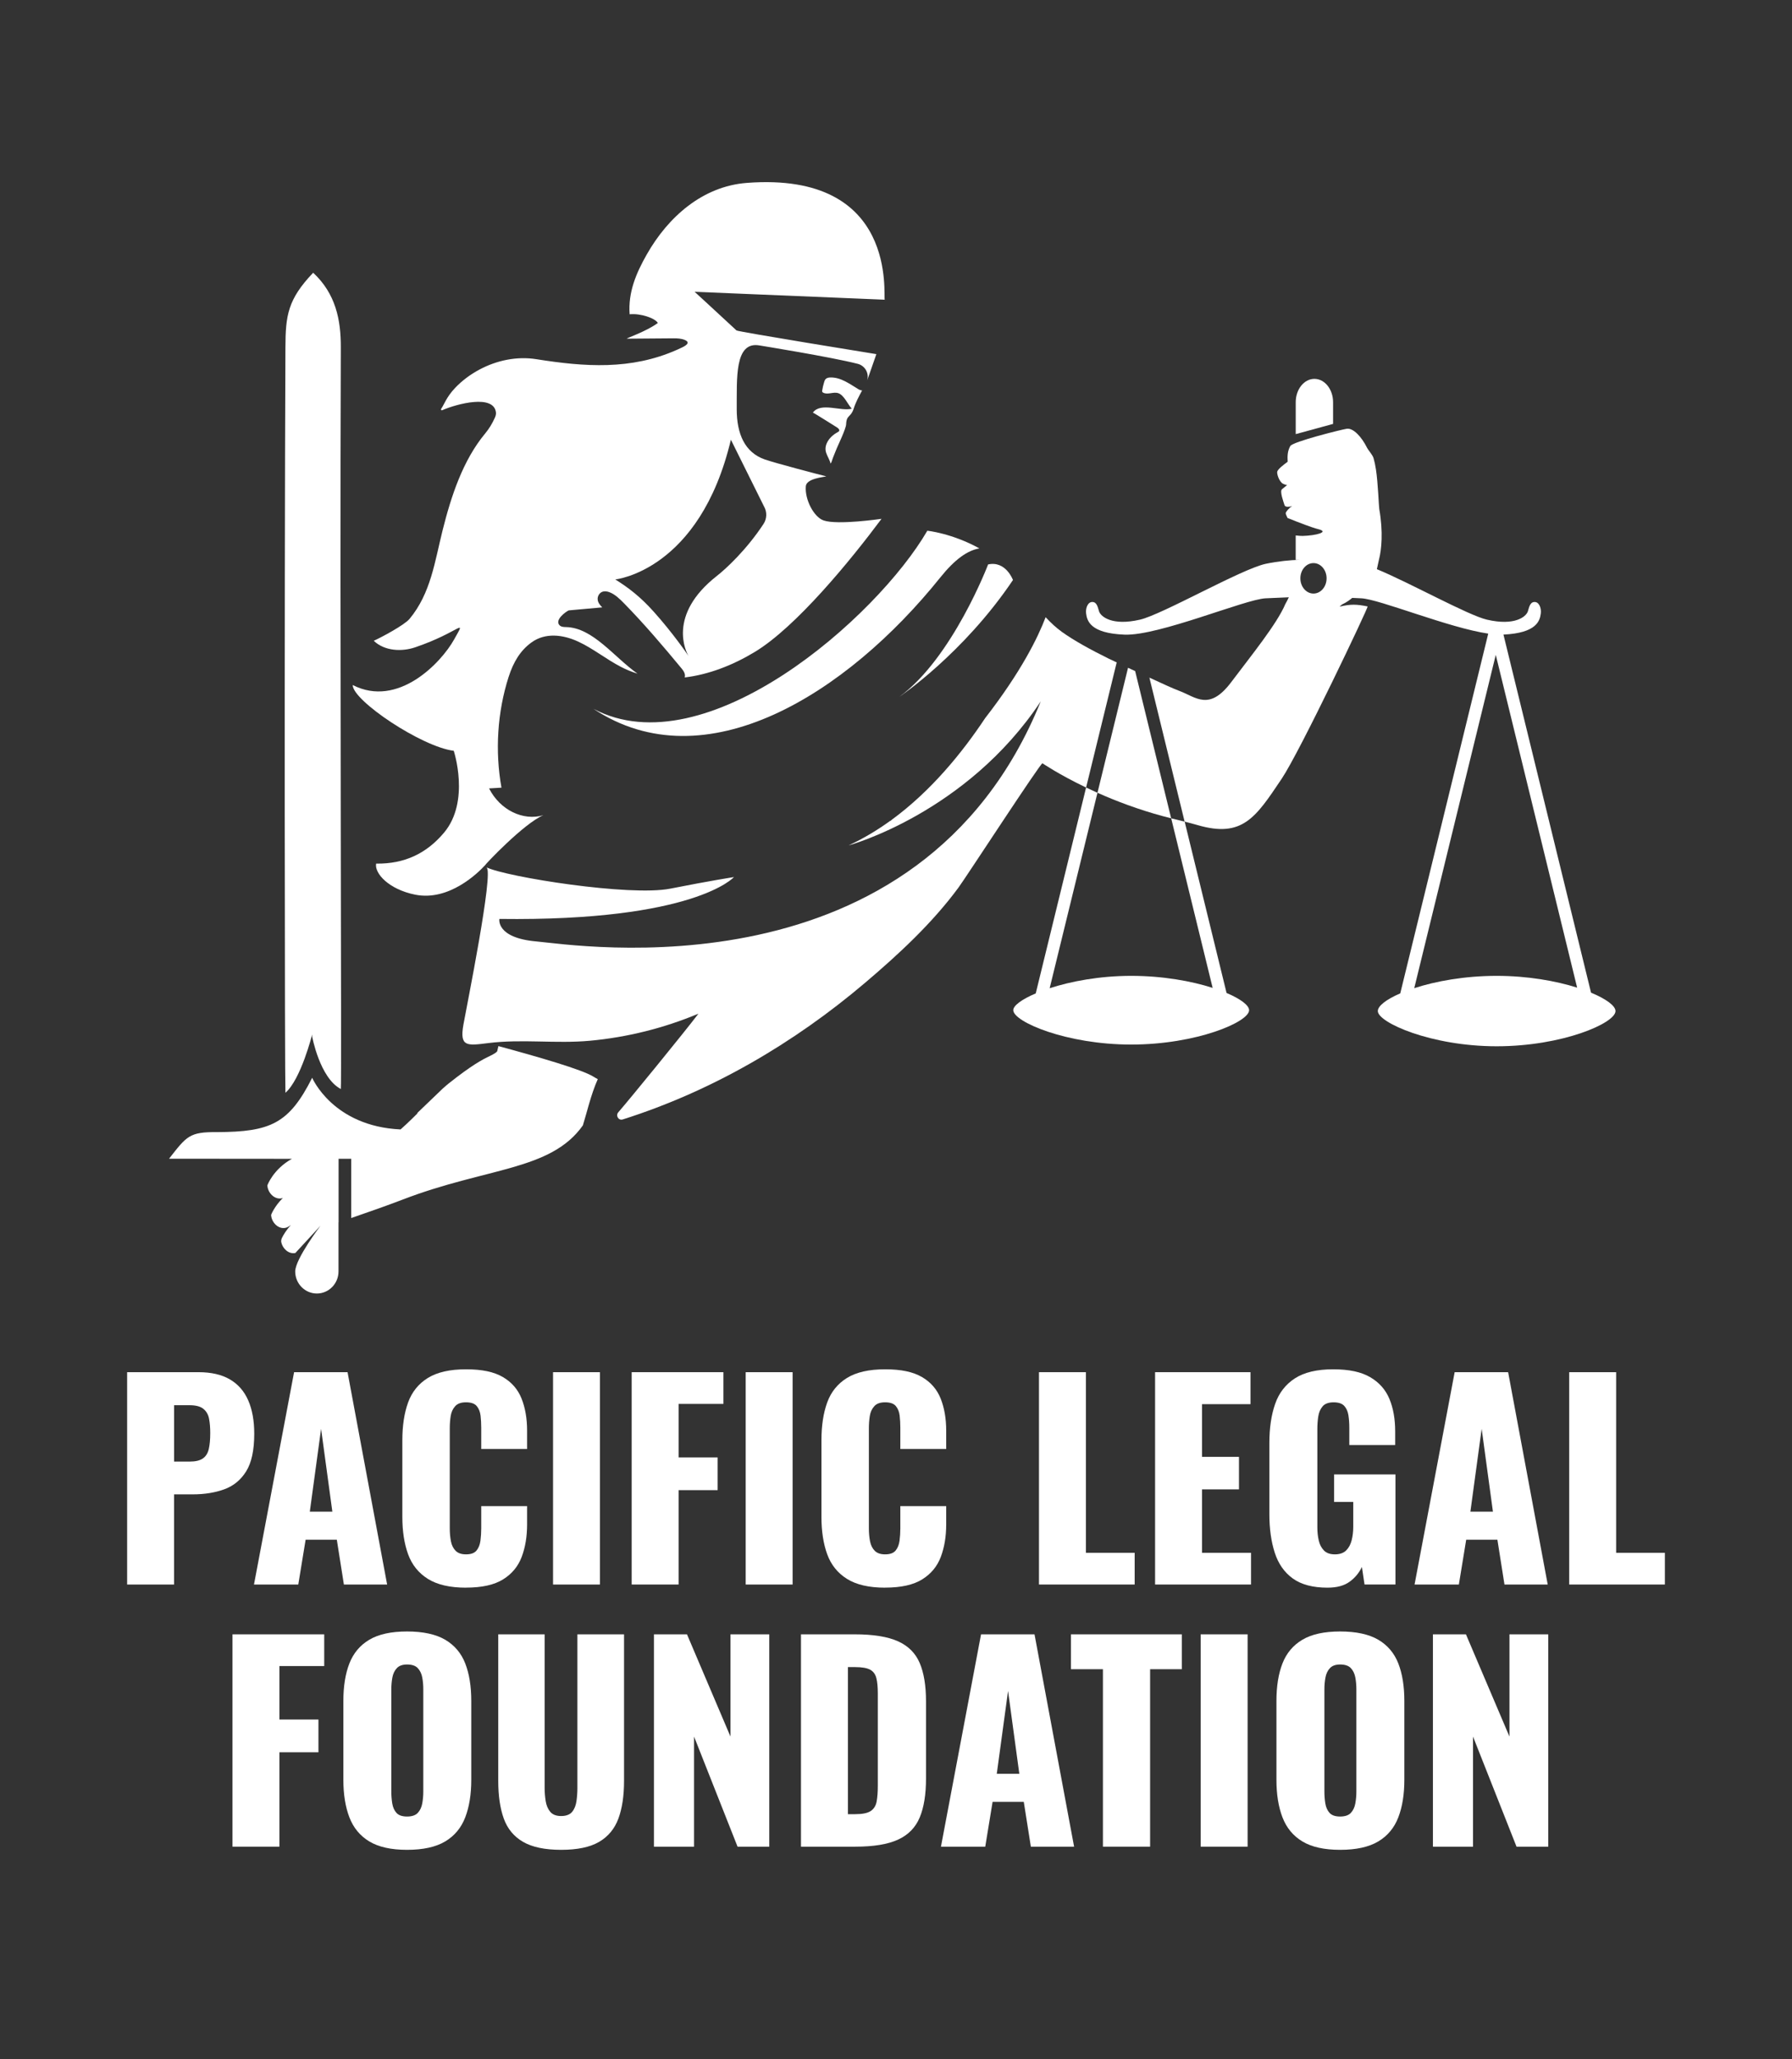 <?xml version="1.0" encoding="UTF-8"?>
<svg id="Layer_1" data-name="Layer 1" xmlns="http://www.w3.org/2000/svg" viewBox="0 0 1164.65 1337.96">
  <rect x="0" y="0" width="1164.65" height="1337.96" fill="#333333" stroke="none"/>
  <defs>
    <style>
      .cls-1 {
        fill: #fff;
      }
    </style>
  </defs>
  <g>
    <path class="cls-1" d="M113.12,949.74h10.22c3.75,0,6.58-.68,8.52-2.04s3.21-3.41,3.84-6.14c.62-2.72.94-6.19.94-10.39,0-3.51-.26-6.61-.77-9.28-.51-2.67-1.74-4.8-3.66-6.39-1.94-1.59-4.94-2.38-9.03-2.38h-10.05v36.62ZM82.62,1029.63v-137.98h46.34c8.29,0,15.1,1.56,20.44,4.68,5.34,3.12,9.31,7.66,11.92,13.63,2.61,5.96,3.92,13.2,3.92,21.72,0,10.68-1.76,18.82-5.28,24.45-3.52,5.62-8.29,9.51-14.31,11.67-6.02,2.16-12.78,3.24-20.27,3.24h-12.26v58.6h-30.5Z"/>
    <path class="cls-1" d="M201.35,982.28h14.65l-7.32-53.83-7.33,53.83ZM165.07,1029.63l26.06-137.98h34.75l25.72,137.98h-28.1l-4.6-29.13h-20.27l-4.77,29.13h-28.79Z"/>
    <path class="cls-1" d="M302.88,1031.68c-10.45,0-18.71-1.9-24.79-5.71-6.07-3.8-10.36-9.14-12.86-16.01-2.5-6.87-3.74-14.96-3.74-24.27v-49.74c0-9.54,1.24-17.74,3.74-24.62,2.5-6.87,6.79-12.18,12.86-15.93,6.07-3.75,14.34-5.62,24.79-5.62s18.2,1.68,23.93,5.02c5.74,3.35,9.8,8.04,12.18,14.05,2.38,6.02,3.58,12.95,3.58,20.78v11.92h-29.81v-13.8c0-2.72-.15-5.33-.43-7.83-.29-2.49-1.11-4.57-2.47-6.22-1.36-1.65-3.69-2.47-6.99-2.47s-5.54.85-7.07,2.56c-1.54,1.71-2.5,3.84-2.9,6.39-.4,2.56-.59,5.26-.59,8.09v64.9c0,3.07.26,5.88.77,8.43.51,2.56,1.54,4.6,3.07,6.13,1.53,1.54,3.77,2.3,6.73,2.3,3.18,0,5.45-.82,6.81-2.47,1.36-1.65,2.21-3.77,2.56-6.39.34-2.61.51-5.28.51-8.01v-14.48h29.81v11.92c0,7.83-1.17,14.85-3.49,21.03-2.33,6.19-6.36,11.08-12.1,14.65-5.73,3.58-13.77,5.37-24.1,5.37"/>
    <rect class="cls-1" x="359.43" y="891.66" width="30.49" height="137.98"/>
    <polygon class="cls-1" points="410.54 1029.63 410.54 891.65 470.16 891.65 470.16 912.27 441.03 912.27 441.03 947.02 466.41 947.02 466.41 968.31 441.03 968.31 441.03 1029.63 410.54 1029.63"/>
    <rect class="cls-1" x="484.64" y="891.66" width="30.49" height="137.98"/>
    <path class="cls-1" d="M575.26,1031.68c-10.45,0-18.71-1.9-24.79-5.71-6.07-3.8-10.36-9.14-12.86-16.01-2.5-6.87-3.74-14.96-3.74-24.27v-49.74c0-9.54,1.24-17.74,3.74-24.62,2.5-6.87,6.79-12.18,12.86-15.93,6.07-3.75,14.34-5.62,24.79-5.62s18.2,1.68,23.93,5.02c5.74,3.35,9.8,8.04,12.18,14.05,2.38,6.02,3.58,12.95,3.58,20.78v11.92h-29.81v-13.8c0-2.72-.15-5.33-.43-7.83-.29-2.49-1.11-4.57-2.47-6.22-1.36-1.65-3.69-2.47-6.99-2.47s-5.54.85-7.07,2.56c-1.54,1.71-2.5,3.84-2.9,6.39-.4,2.56-.59,5.26-.59,8.09v64.9c0,3.07.26,5.88.77,8.43.51,2.56,1.54,4.6,3.07,6.13,1.53,1.54,3.77,2.3,6.73,2.3,3.18,0,5.45-.82,6.81-2.47,1.36-1.65,2.21-3.77,2.56-6.39.34-2.61.51-5.28.51-8.01v-14.48h29.81v11.92c0,7.83-1.17,14.85-3.49,21.03-2.33,6.19-6.36,11.08-12.1,14.65-5.73,3.58-13.77,5.37-24.1,5.37"/>
    <polygon class="cls-1" points="675.25 1029.63 675.25 891.65 705.75 891.65 705.75 1009.02 737.43 1009.02 737.43 1029.63 675.25 1029.63"/>
    <polygon class="cls-1" points="750.71 1029.63 750.71 891.65 812.72 891.65 812.72 912.43 781.21 912.43 781.21 946.68 805.23 946.68 805.23 967.8 781.21 967.8 781.21 1009.02 813.06 1009.02 813.06 1029.63 750.71 1029.63"/>
    <path class="cls-1" d="M862.8,1031.68c-9.54,0-17.06-1.99-22.57-5.96-5.51-3.97-9.43-9.57-11.75-16.78-2.33-7.21-3.49-15.53-3.49-24.96v-46.33c0-9.77,1.25-18.23,3.75-25.38,2.49-7.15,6.79-12.69,12.86-16.61,6.07-3.92,14.34-5.88,24.79-5.88s18.25,1.7,24.1,5.11c5.85,3.4,10.02,8.12,12.52,14.14,2.5,6.02,3.74,13.06,3.74,21.12v8.85h-29.81v-11.24c0-2.95-.2-5.67-.59-8.17-.4-2.5-1.31-4.51-2.73-6.05-1.42-1.53-3.72-2.3-6.9-2.3s-5.68.88-7.15,2.64c-1.48,1.76-2.41,3.95-2.81,6.56-.4,2.62-.6,5.34-.6,8.18v63.88c0,3.07.31,5.94.94,8.6.62,2.67,1.76,4.83,3.4,6.47,1.65,1.65,4,2.47,7.07,2.47s5.63-.85,7.33-2.56c1.7-1.7,2.89-3.91,3.58-6.64.68-2.72,1.02-5.62,1.02-8.68v-16.18h-12.44v-17.89h39.87v71.54h-20.1l-1.71-11.41c-1.82,3.86-4.49,7.07-8.01,9.62-3.52,2.56-8.29,3.84-14.31,3.84"/>
    <path class="cls-1" d="M955.63,982.28h14.65l-7.32-53.83-7.33,53.83ZM919.35,1029.63l26.06-137.98h34.75l25.72,137.98h-28.1l-4.6-29.13h-20.27l-4.77,29.13h-28.79Z"/>
    <polygon class="cls-1" points="1019.85 891.66 1019.85 1029.63 1082.03 1029.63 1082.03 1009.02 1050.35 1009.02 1050.35 891.66 1019.85 891.66"/>
    <polygon class="cls-1" points="151.1 1199.98 151.1 1062 210.72 1062 210.72 1082.61 181.59 1082.61 181.59 1117.36 206.97 1117.36 206.97 1138.65 181.59 1138.65 181.59 1199.98 151.1 1199.98"/>
    <g>
      <path class="cls-1" d="M264.55,1180.39c3.18,0,5.51-.79,6.99-2.38,1.47-1.59,2.44-3.63,2.89-6.13.45-2.5.68-5.05.68-7.67v-66.43c0-2.72-.22-5.3-.68-7.75-.46-2.44-1.42-4.46-2.89-6.05-1.48-1.59-3.81-2.38-6.99-2.38-2.96,0-5.17.8-6.64,2.38-1.48,1.59-2.45,3.61-2.9,6.05-.45,2.45-.68,5.03-.68,7.75v66.43c0,2.62.2,5.17.6,7.67.4,2.49,1.3,4.54,2.73,6.13,1.42,1.59,3.72,2.38,6.9,2.38M264.55,1202.03c-10.34,0-18.51-1.82-24.53-5.45-6.02-3.63-10.34-8.86-12.95-15.67-2.61-6.81-3.91-14.93-3.91-24.36v-51.27c0-9.55,1.3-17.66,3.91-24.36,2.61-6.69,6.92-11.84,12.95-15.41,6.02-3.58,14.19-5.37,24.53-5.37s18.71,1.79,24.79,5.37c6.07,3.58,10.42,8.72,13.03,15.41,2.61,6.7,3.92,14.82,3.92,24.36v51.27c0,9.43-1.31,17.55-3.92,24.36-2.61,6.81-6.96,12.04-13.03,15.67-6.08,3.63-14.34,5.45-24.79,5.45"/>
      <path class="cls-1" d="M364.71,1202.03c-10.56,0-18.82-1.73-24.79-5.19-5.96-3.46-10.13-8.52-12.52-15.16-2.38-6.64-3.58-14.79-3.58-24.44v-95.22h30.15v99.82c0,2.84.23,5.68.68,8.52.45,2.84,1.45,5.16,2.98,6.99,1.53,1.81,3.89,2.72,7.07,2.72s5.68-.91,7.15-2.72c1.48-1.82,2.41-4.14,2.81-6.99.4-2.84.6-5.68.6-8.52v-99.82h30.32v95.22c0,9.65-1.22,17.8-3.66,24.44-2.44,6.64-6.62,11.7-12.52,15.16-5.9,3.46-14.14,5.19-24.7,5.19"/>
    </g>
    <polygon class="cls-1" points="425.01 1199.98 425.01 1062 446.48 1062 474.75 1128.44 474.75 1062 499.96 1062 499.96 1199.98 479.35 1199.98 451.08 1128.44 451.08 1199.98 425.01 1199.98"/>
    <path class="cls-1" d="M551.07,1178.86h4.77c4.65,0,8.01-.68,10.05-2.05,2.05-1.36,3.33-3.41,3.84-6.13.51-2.73.77-6.14.77-10.22v-60.13c0-4.09-.31-7.38-.94-9.88-.62-2.5-1.96-4.32-4-5.45-2.05-1.13-5.34-1.71-9.88-1.71h-4.6v95.57ZM520.57,1199.98v-137.98h34.92c12.04,0,21.41,1.5,28.11,4.51,6.7,3.01,11.41,7.72,14.14,14.14,2.73,6.42,4.09,14.74,4.09,24.96v50.08c0,10.34-1.36,18.76-4.09,25.3-2.72,6.53-7.41,11.33-14.05,14.39-6.64,3.07-15.92,4.6-27.85,4.6h-35.26Z"/>
    <path class="cls-1" d="M647.82,1152.62h14.65l-7.32-53.83-7.33,53.83ZM611.54,1199.98l26.06-137.98h34.75l25.72,137.98h-28.1l-4.6-29.13h-20.27l-4.77,29.13h-28.79Z"/>
    <polygon class="cls-1" points="716.81 1199.98 716.81 1084.66 696.03 1084.66 696.03 1062 768.08 1062 768.08 1084.66 747.47 1084.66 747.47 1199.98 716.81 1199.98"/>
    <rect class="cls-1" x="780.35" y="1062" width="30.49" height="137.98"/>
    <path class="cls-1" d="M870.97,1180.39c3.18,0,5.51-.79,6.99-2.38,1.47-1.59,2.44-3.63,2.89-6.13.45-2.5.68-5.05.68-7.67v-66.43c0-2.72-.23-5.3-.68-7.75-.46-2.44-1.42-4.46-2.89-6.05-1.48-1.59-3.81-2.38-6.99-2.38-2.96,0-5.17.8-6.64,2.38-1.48,1.59-2.45,3.61-2.89,6.05-.46,2.45-.69,5.03-.69,7.75v66.43c0,2.62.2,5.17.6,7.67.4,2.49,1.3,4.54,2.73,6.13,1.42,1.59,3.72,2.38,6.9,2.38M870.97,1202.03c-10.33,0-18.51-1.82-24.53-5.45-6.02-3.63-10.33-8.86-12.95-15.67-2.61-6.81-3.91-14.93-3.91-24.36v-51.27c0-9.55,1.3-17.66,3.91-24.36,2.61-6.69,6.92-11.84,12.95-15.41,6.02-3.58,14.2-5.37,24.53-5.37s18.71,1.79,24.79,5.37c6.07,3.58,10.42,8.72,13.03,15.41,2.61,6.7,3.92,14.82,3.92,24.36v51.27c0,9.43-1.31,17.55-3.92,24.36-2.61,6.81-6.96,12.04-13.03,15.67-6.08,3.63-14.34,5.45-24.79,5.45"/>
    <polygon class="cls-1" points="931.28 1199.98 931.28 1062 952.74 1062 981.02 1128.44 981.02 1062 1006.23 1062 1006.23 1199.98 985.62 1199.98 957.34 1128.44 957.34 1199.98 931.28 1199.98"/>
  </g>
  <g>
    <g>
      <path class="cls-1" d="M584.52,452.78s41.52-27.83,73.82-75.89c0,0-4.61-12.65-16.15-10.12,0,0-23.07,60.71-57.67,86.01Z"/>
      <path class="cls-1" d="M229.24,445.19c0,10.12,44.9,40.15,65.66,42.68,0,0,10.83,32.79-6.31,53.19-11.37,13.53-25.71,20.4-44.14,20.12-1.18,6.28,8.16,16.75,25.41,20.19,22.12,4.41,41.01-14.38,45.31-19.05-.19-.25,25.2-27.2,37.96-32.6-13.11,3.89-28.09-3.27-35.28-17.41l8.06-.48c-4.28-23.82-2.65-49.21,4.63-71.91,3.13-9.74,7.61-17.22,14.95-22.51,8.94-6.45,20.34-5.04,30.06-.6,9.71,4.44,18.46,11.59,28.01,16.53,3.51,1.82,7.1,3.27,10.75,4.41-15.42-10.95-28.95-29.82-46.35-30.27-1.56-.04-3.29-.01-4.44-1.34-2.99-3.44,4.19-8.68,6.13-9.51l21.76-1.96c-1.44-1.42-2.98-3.2-3-5.5-.01-2.04,1.28-3.84,2.81-4.52,1.53-.68,3.24-.43,4.8.14,3.64,1.35,6.73,4.36,9.67,7.36,12.98,13.27,25.27,27.68,37.31,42.26,1.25,1.51,2.6,3.52,2.06,5.59-.02.08-.06.14-.08.22,15.69-1.87,31.35-8,45.49-16.53,26.89-16.22,62.22-59.4,82.45-86.56,0,0-28.59,4.23-37.7,1.04-6.22-2.18-12.22-13.41-11.51-22.21.42-5.12,11.86-5.93,13.31-6.42-3.65-.87-33.04-8.57-39.99-10.99-13.17-4.61-18.19-16.88-18.22-32.54.17-19.94-1.6-44.53,14.91-41.52,0,0,46.15,7.44,63.71,11.92,4.74,1.21,7.56,6.1,6.16,10.78-.03.11-.05.16-.05.16l6.02-17.23s-89.98-14.55-90.9-15.4c0,0-21.75-20.09-21.75-20.09l-5.47-5.02,123.57,5.14c-1.25-1.62,9.53-83.49-89.67-75.9-28.62,2.19-51.08,21.99-64.99,46.49-6.91,12.16-12.21,24.59-11.14,38.88,7.17-.71,16.51,2.53,18.34,5.64-7.67,5.71-21.58,10.23-20.07,10.22,10.13-.08,20.25-.14,30.37-.24,2.3-.02,5.07.14,7.24,1.08,4,1.74.45,3.78-1.89,4.9-1.04.5-2.07.97-3.12,1.44-29.95,13.34-60.16,11.12-91.48,6.15-12.58-2-25.62.68-36.92,6.7-5.9,3.15-11.38,7.16-15.99,12.06-5.55,5.89-6.94,10.52-8.98,13.52-.33.48.12,1.1.65.88,9.64-4.19,33.75-10.59,34.98,1.58.12,1.2-.32,2.4-.82,3.49-1.61,3.6-3.66,6.98-6.17,10-14.57,17.51-22.17,40.9-27.7,62.97-5.1,20.38-7.65,40.88-21.47,57.54-3.35,4.04-18.65,12.19-23.28,14.24,7.08,6.74,18.28,7.21,26.98,4.23,29.42-10.04,33.62-20.09,25.22-5.02-8.41,15.06-36.41,44.62-65.84,29.55ZM475.03,285.75l21.55,43.41c2.02,3.54,1.87,7.91-.36,11.31-11,16.77-24.42,29.16-30.29,33.75-32.59,25.55-19.9,49.6-18.44,52.13.08.13.13.22.13.22,0,0-.05-.08-.13-.22-.92-1.53-10.47-15.33-22.63-28.88-8.74-9.75-16.28-15.48-24.98-20.95,0,0,54.85-5.47,75.13-90.77Z"/>
      <path class="cls-1" d="M544.45,280.8c-4.67,2.4-9.47,7.94-7.47,13.57.88,2.47,2.37,4.71,2.82,6.88,1.37-2.11-.49.82,3.94-9.73,1.13-2.69,6.06-12.89,6.17-15.82.24-6.33,3.04-4.24,4.95-10.26,1.32-4.15,3.4-7.94,5.44-11.74-.8-.06-1.6-.3-2.37-.76-5.65-3.38-11.35-7.81-18.22-7.66-1.14.02-2.37.23-3.15,1.08-.47.52-.71,1.2-.92,1.88-.56,1.81-.99,3.66-1.29,5.53-.04.25-.07.52.01.76.11.3.39.49.67.64,2.94,1.52,6.59-.72,9.73.3,3.82,1.24,6.15,7.25,8.83,10.1-7.03,1.93-20.17-4.43-25.3,2.54.12-.16,14.57,8.91,15.82,9.72.79.51,1.69,1.41,1.24,2.25-.19.36-.57.55-.93.73Z"/>
      <path class="cls-1" d="M866.39,261.35c0-8.37-5.44-15.16-12.14-15.16s-12.14,6.79-12.14,15.16v20.74l24.28-6.63v-14.11Z"/>
      <path class="cls-1" d="M385.68,460.59c72.67,48.21,164.7-9.67,225.39-85.3,9.59-11.95,17.76-17.64,25.46-18.93-17.72-9.83-33.84-11.5-33.84-11.5-32.62,56.27-144.05,154.44-217.02,115.73Z"/>
      <path class="cls-1" d="M761.16,531.75l-23.41-95.69c-.99-.45-1.97-.9-2.97-1.36-.29-.13-.89-.41-1.65-.78l-19.87,81.23c11.97,5.34,26.48,10.88,42.81,15.28,1.65.45,3.35.88,5.1,1.31Z"/>
      <path class="cls-1" d="M788.11,641.93c-13.76-4.41-32.39-7.81-52.93-7.81s-39.2,3.56-52.99,8.04l31.07-127c-2.59-1.15-5.05-2.3-7.39-3.42l-32.73,133.78c-9.25,3.92-14.69,8.05-14.59,10.92,0,7.45,34.31,22.32,76.63,22.32s76.63-14.65,76.63-22.32c0-3.13-5.45-7.31-14.65-11.2l-27.23-111.33c-3.01-.76-5.96-1.47-8.76-2.16l26.95,110.18Z"/>
      <path class="cls-1" d="M1034.04,645.04l-56.92-232.68c21.58-1.01,23.68-8.96,24.28-13.78.44-3.48-1.17-7.83-4.51-7.38-2.71.37-3.19,3.93-3.92,6.1-1.14,3.41-8.46,9.57-26.59,5.36-12.29-2.85-50.18-24.01-71.52-32.8l1.32-6.08c1.73-6.47,2.84-18.24.23-33-.31-1.74-.8-16.88-2.15-25.68-.46-3-.9-5.01-1.55-7.31-.64-2.29-3.37-5.06-4.33-6.99-3.4-6.82-8.82-12.8-13.08-12.19-3.28.47-35.12,8.41-36.71,11.22-1.88,3.29-1.91,6.66-1.71,10.21-2.88,2.14-5.99,4.5-6.73,6.26-.55,1.29,1.21,6.87,3.78,8.07,1.4.65,2.25.8,2.55.8v.05c-.53.42-2.81,2.27-3.31,2.71-1.58,1.41,1.04,8.28,1.68,10.35.47,1.51,3.34,1.03,4.81.67,0,.02.01.04.02.07-1.84.94-4.02,3.56-4.07,4.46-.02.49.52,1.76,1.19,3.11,7.57,3.04,16.1,6.32,19.92,7.25,7.62,1.86-1.63,4.19-10.03,4.41-1.11.03-2.7-.09-4.59-.31v15.84h2.61c-6.24.16-13.77.88-21.91,2.55-15.76,3.25-67.19,32.92-81.9,36.33-18.12,4.2-25.44-1.96-26.59-5.36-.72-2.16-1.21-5.73-3.92-6.1-3.34-.45-4.94,3.89-4.51,7.38.61,4.87,2.71,12.96,24.98,13.82,22.27.86,78.35-22.99,91.64-23.61,4.77-.22,10.06-.45,15.13-.66-.74,1.57-1.5,3.08-2.3,4.46-5.37,12.77-22.22,33.51-35.12,50.65-14.36,19.1-22.95,9.73-33.7,5.72-4.13-1.54-11.12-4.76-19.49-8.63l22.89,93.58c2.76.69,5.56,1.42,8.46,2.26,29.19,8.47,37.73-4.96,54.63-30.14,11.96-17.81,56.58-111.82,55.86-111.96-7.25-1.45-10.84-1.59-18.27.12.5-.41,1-.83,1.5-1.31,3.54-1.72,5.34-3.22,6.75-4.36,2.02.09,4.02.18,5.93.27,11.72.55,56.73,19.16,82.47,22.95l-57.18,233.76c-9.17,3.95-14.59,8.22-14.59,11.5,0,7.41,34.58,22.88,77.24,22.88s77.24-15.01,77.24-22.88c0-3.35-5.95-7.84-15.93-11.97ZM853.65,385.7c-4.7,0-8.52-4.43-8.52-9.9s3.81-9.9,8.52-9.9,8.52,4.43,8.52,9.9-3.81,9.9-8.52,9.9ZM972.72,634.12c-20.82,0-39.7,3.48-53.58,8l52.98-216.58,52.89,216.24c-13.76-4.35-32.11-7.66-52.29-7.66Z"/>
      <path class="cls-1" d="M720.24,427.82c-11.28-5.56-22.23-11.56-30.11-17.22-3.69-2.65-7.22-5.94-10.56-9.53-5.02,13.22-15.94,35.47-39.31,65.59-15.16,22.84-35.39,47.49-60.63,65.98-.3.28-.59.56-.89.84l.06-.26c-8.53,6.18-17.61,11.66-27.28,16.13,0,0,76.53-20.73,124.89-93.6-78.88,194.5-302.35,158.24-327.81,156-26.44-2.32-24.04-14.62-24.04-14.62,127.04,1.65,152.45-27.2,152.45-27.2,0,0-15.11,2.32-41.39,7.52-26.28,5.2-106.62-7.6-119.45-13.85,5.01,2.44-13.16,91.74-15.02,102.38-2.52,14.42,2.4,13.55,16.27,11.81,21.86-2.74,43.98.52,65.92-1.5,24.22-2.23,48.11-8.17,70.6-17.61-9.56,12.57-45.54,56.61-52.09,64.08-1.91,2.17.13,5.53,2.88,4.66,57.72-18.27,111.09-49.41,157.46-88.76,21.84-18.53,43.7-38.75,60.79-61.97,4.97-6.77,53.59-81.47,54.54-80.69,0,0,10.54,7.22,28.35,15.75l19.89-81.3c-2.56-1.21-4.82-2.28-5.51-2.61Z"/>
    </g>
    <path class="cls-1" d="M202.88,672.23v1.34s4.97,26.94,18.63,34.08c.6-2.26-.7-301.88,0-481.89.07-17.94-3.36-34.95-17.98-48.53-16.59,17.37-17.94,27.9-18.03,48.53-.76,172.26-.43,476.62,0,484.33,10.07-8.72,17.38-37.87,17.38-37.87"/>
    <path class="cls-1" d="M385.72,699.64c-7.22-4.58-36.11-12.93-61.8-19.88l-.7,3s.44.9-4.76,3.38c-5.2,2.49-11.96,6.07-26.88,17.92-.5.4-1.02.84-1.54,1.28-.76.64-1.52,1.32-2.31,2.02l-16.61,15.95c.1.02.2.05.3.07-1.2,1.19-2.41,2.39-3.62,3.57-2.44,2.38-4.94,4.73-7.47,6.97-44.06-2.06-57.44-33.57-57.44-33.57-15.07,29.86-27.1,35.15-61.83,35.31-17.98-.16-19.69,2.56-31.19,17.28,26.71.02,52.88.05,78.75.07,0,0,.4,0,1.11,0-12.21,6.75-15.96,17.23-15.96,17.23.19,4.81,4.74,9.66,9.66,8.35.15-.04.34-.16.49-.22-5.69,5.58-7.72,11.07-7.72,11.07.18,4.81,4.74,9.66,9.66,8.35.94-.25,2.03-.92,3.19-1.73-3.06,3.3-4.84,6.42-5.73,8.2-.46.92-.73,1.97-.51,2.98.89,4.14,4.79,7.8,9.05,6.97v.18l.11-.2,16.33-17.71s-16.33,21.45-16.44,29.69c0,7.93,6.3,14.36,14.07,14.36s14.07-6.43,14.07-14.36v-31.87s.04-.01.06-.02v-41.29h8.19v38.5c10.37-3.57,23.64-8.22,33.46-12,54.7-21.03,96.16-18.62,117.11-48.2,2.33-7.36,5.26-20.21,9.69-30.05-1.01-.53-1.95-1.08-2.8-1.62Z"/>
  </g>
</svg>